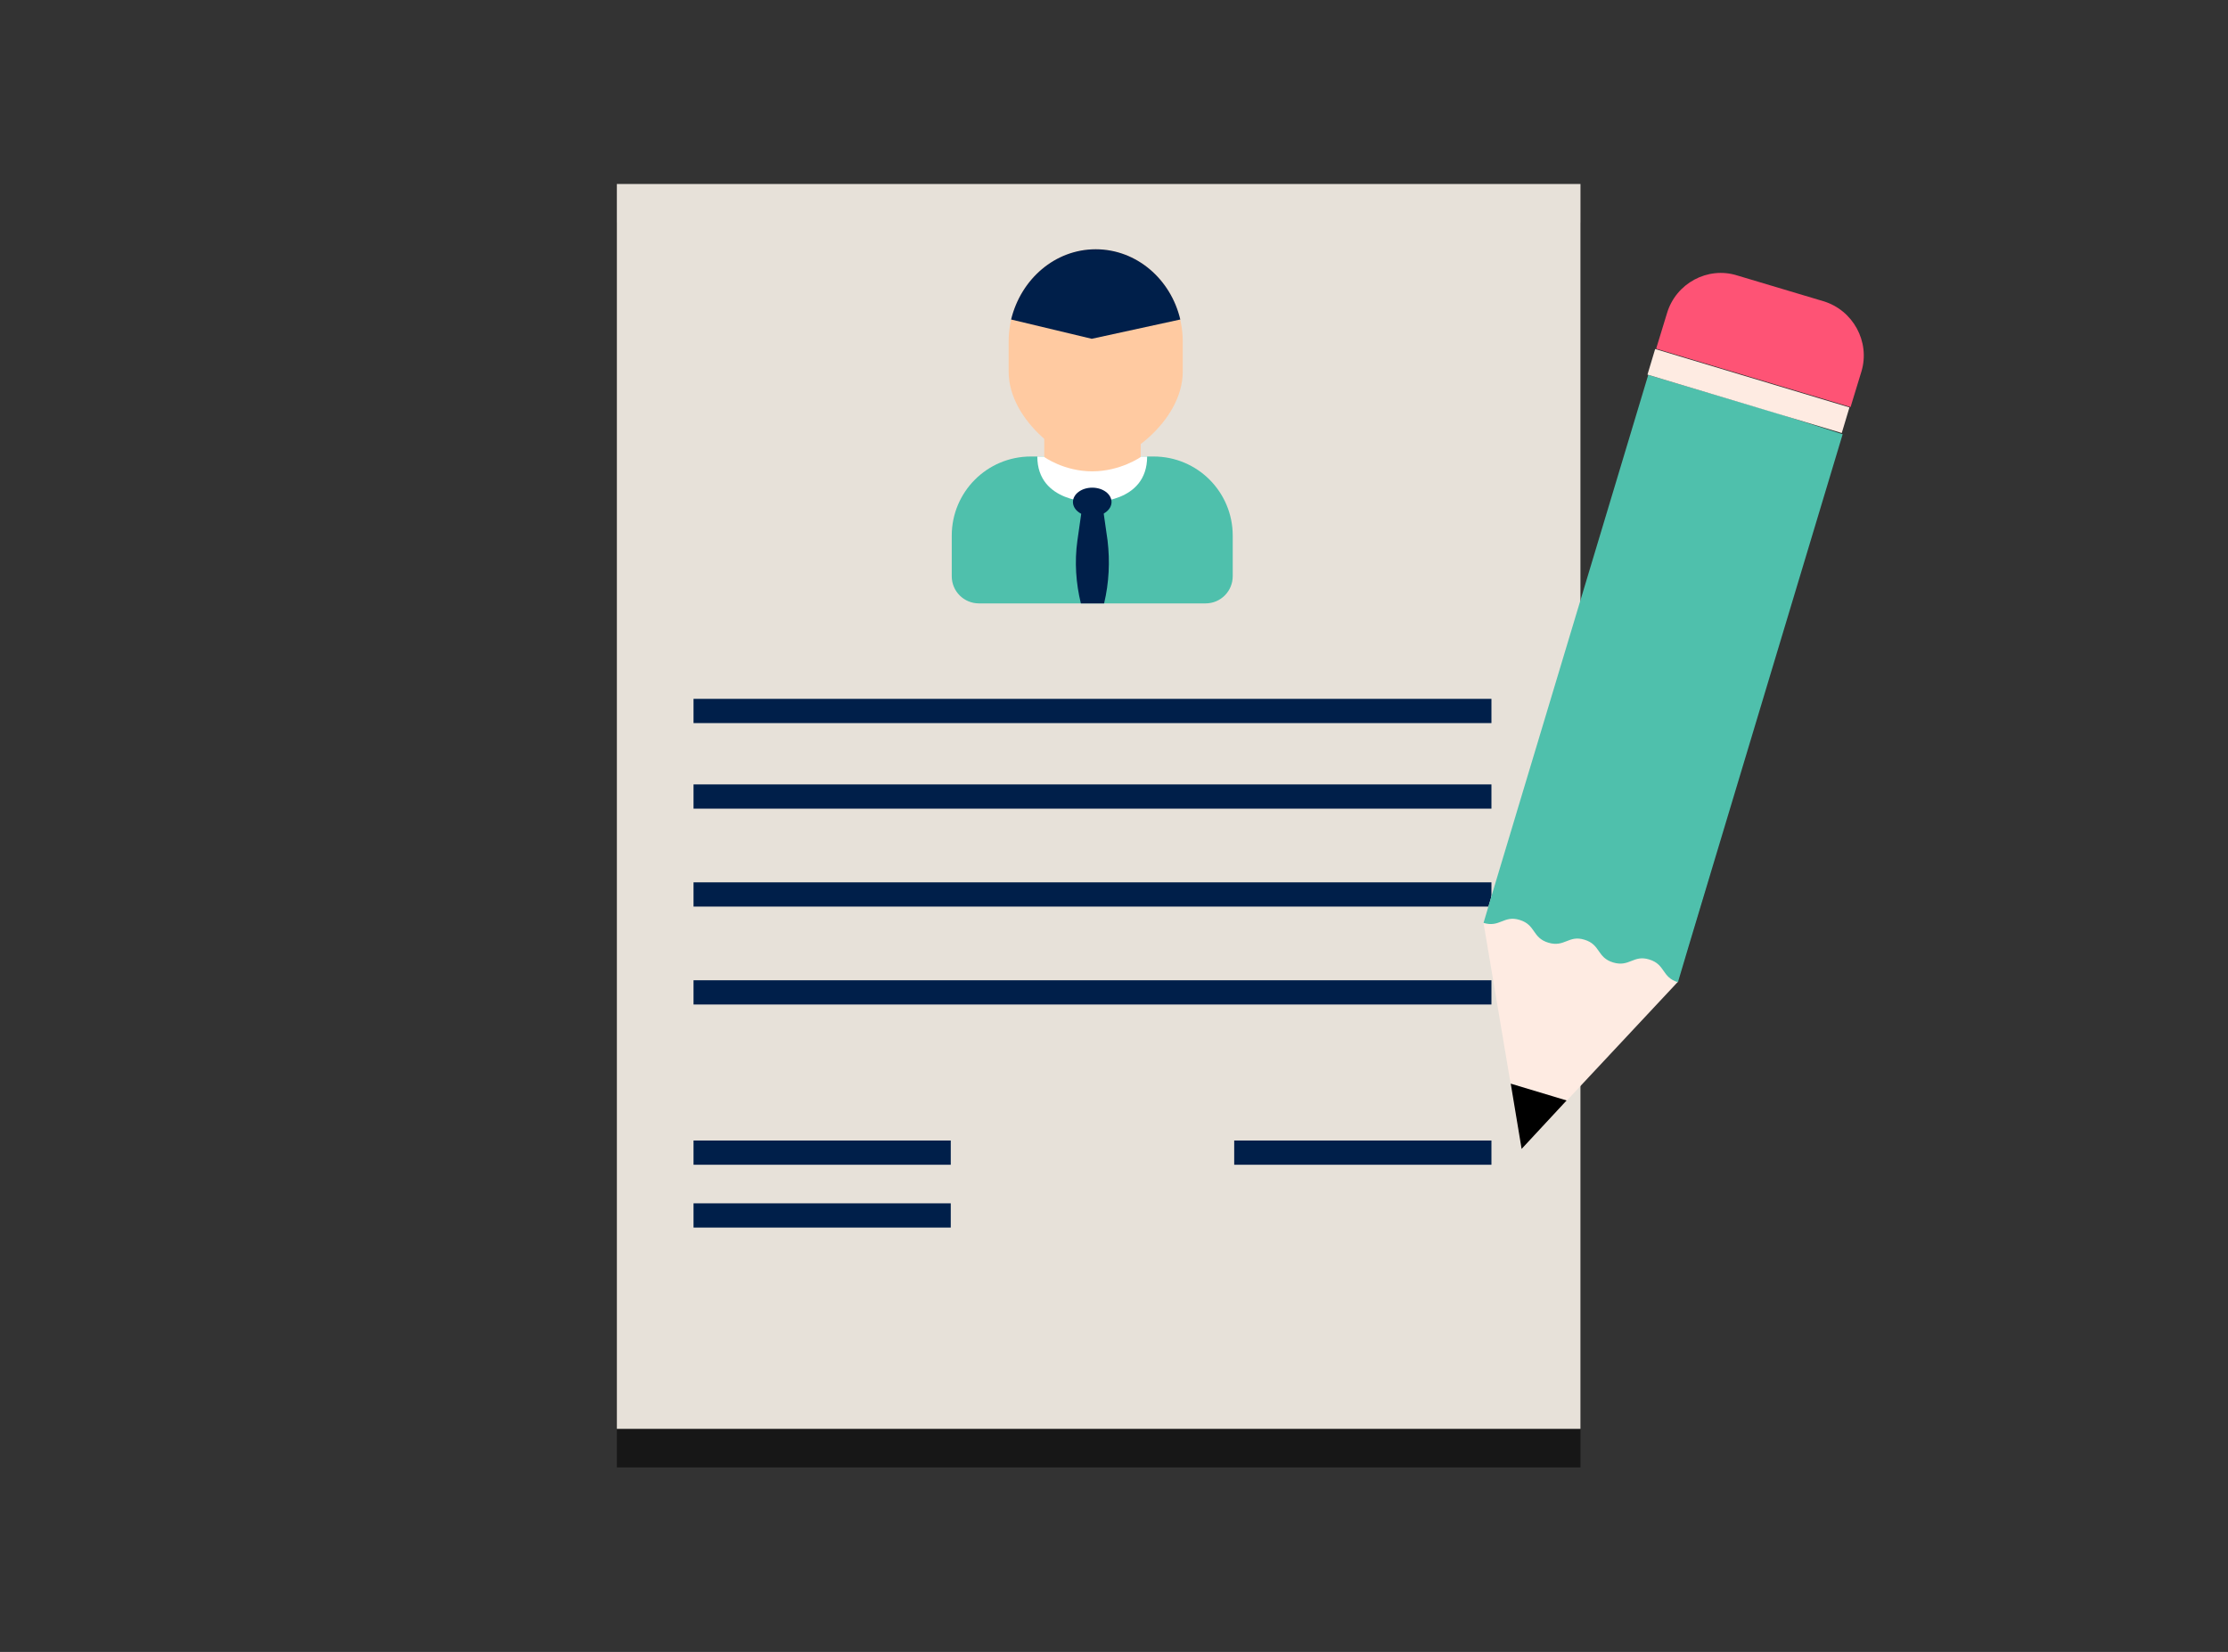 <?xml version="1.0" encoding="utf-8"?>
<!-- Generator: Adobe Illustrator 24.0.2, SVG Export Plug-In . SVG Version: 6.00 Build 0)  -->
<svg version="1.1" id="Ebene_1" xmlns="http://www.w3.org/2000/svg" xmlns:xlink="http://www.w3.org/1999/xlink" x="0px" y="0px"
	 viewBox="0 0 450.4 334" style="enable-background:new 0 0 450.4 334;" xml:space="preserve">
<rect x="0" y="0" width="450.4" height="334" fill="#333333" stroke="none"/>
<style type="text/css">
	.st0{fill:#99E0BB;}
	.st1{fill:#4FC0AC;}
	.st2{opacity:0.55;}
	.st3{fill:#001F4A;}
	.st4{fill:#FFFFFF;}
	.st5{fill:#EFD9CE;}
	.st6{fill:#31CAFF;}
	.st7{fill:#D82A2A;}
	.st8{fill:#4AD894;}
	.st9{fill:#FF9B17;}
	.st10{fill:none;stroke:#001F4A;stroke-width:4.8;stroke-miterlimit:10;}
	.st11{fill:none;stroke:#001F4A;stroke-width:3.746;stroke-miterlimit:10;}
	.st12{fill:#E7E1D9;}
	.st13{fill:#FFE7D7;}
	.st14{fill:#FEEBE2;}
	.st15{fill:#FE5375;}
	.st16{fill:#634E40;}
	.st17{fill:#CCCCCC;}
	.st18{fill:none;stroke:#FE5375;stroke-width:3.836;stroke-miterlimit:10;}
	.st19{fill:#DD0000;}
	.st20{fill:#FFCE00;}
	.st21{fill:#FAD3D1;}
	.st22{fill:#A59083;}
	.st23{fill:#0A0A0A;}
	.st24{fill:#C68458;}
	.st25{fill:#FFCAA1;}
	.st26{fill:#F5C9AA;}
	.st27{fill:none;stroke:#E7E1D9;stroke-width:13.077;stroke-miterlimit:10;}
	.st28{fill:#664027;}
	.st29{fill:#AF9380;}
	.st30{fill:none;stroke:#000000;stroke-width:2.858;stroke-linecap:round;stroke-linejoin:round;stroke-miterlimit:10;}
	.st31{fill:#D3AB90;}
	.st32{fill:none;stroke:#001F4A;stroke-width:2.576;stroke-linecap:round;stroke-linejoin:round;stroke-miterlimit:10;}
	.st33{fill:none;stroke:#001F4A;stroke-width:3.349;stroke-linecap:round;stroke-linejoin:round;stroke-miterlimit:10;}
</style>
<g>
	<g>
		<rect x="124.7" y="45" class="st2" width="194.8" height="251.7"/>
		<rect x="124.7" y="37.2" class="st12" width="194.8" height="251.7"/>
		<rect x="140.2" y="141.3" class="st3" width="161.3" height="4.9"/>
		<rect x="140.2" y="158.6" class="st3" width="161.3" height="4.9"/>
		<rect x="140.2" y="178.4" class="st3" width="161.3" height="4.9"/>
		<rect x="140.2" y="198.2" class="st3" width="161.3" height="4.9"/>
		<rect x="140.2" y="230.6" class="st3" width="52" height="4.9"/>
		<rect x="249.5" y="230.6" class="st3" width="52" height="4.9"/>
		<rect x="140.2" y="243.3" class="st3" width="52" height="4.9"/>
		<g>
			<path class="st1" d="M233.2,92.3L233.2,92.3h-24.8h0c-8.9,0-16,7.2-16,16v8.2c0,3.1,2.5,5.5,5.5,5.5h45.8c3.1,0,5.5-2.5,5.5-5.5
				v-8.2C249.2,99.5,242.1,92.3,233.2,92.3z"/>
			<path class="st4" d="M231.9,92.3c0,9.5-11.1,9.2-11.1,9.2s-11.1,0.2-11.1-9.2H231.9z"/>
			<path class="st25" d="M230.6,92.4c0,0-4.1,2.9-9.8,2.9s-9.7-2.9-9.7-2.9V81.4h19.5V92.4z"/>
			<path class="st25" d="M221.5,50.4c-9.7,0-17.6,8.4-17.6,18.7v6c0,10.3,12.1,18.7,17.6,18.7c5.5,0,17.6-8.4,17.6-18.7v-6
				C239.1,58.8,231.3,50.4,221.5,50.4z"/>
		</g>
	</g>
	<g>
		<polygon class="st14" points="307.6,232.3 339.3,198.4 339.1,198.4 345.6,176.8 306.4,165 299.9,186.6 		"/>
		<path class="st1" d="M359.4,83.6l-13.1-3.9l-13.1-3.9l-31.1,103.4l-2.2,7.4c3.3,1,4.1-1.6,7.3-0.6c3.3,1,2.5,3.6,5.8,4.6
			c3.3,1,4.1-1.6,7.3-0.6c3.3,1,2.5,3.6,5.8,4.6c3.3,1,4.1-1.6,7.3-0.6c3.3,1,2.5,3.6,5.8,4.6l2.2-7.4l31.1-103.4L359.4,83.6z"/>
		
			<rect x="333.2" y="76.3" transform="matrix(-0.958 -0.288 0.288 -0.958 669.552 256.605)" class="st14" width="41" height="5.4"/>
		<path class="st15" d="M351.2,55.7l17.4,5.2c6,1.8,9.5,8.2,7.7,14.2l-2.2,7.2l-39.3-11.8l2.2-7.2C338.8,57.3,345.2,53.8,351.2,55.7
			z"/>
		<polygon points="305.4,219.1 307.6,232.3 316.7,222.5 		"/>
	</g>
</g>
<path class="st3" d="M238.6,64.6c-1.9-8.1-8.8-14.2-17.1-14.2c-8.2,0-15.1,6-17.1,14.2l16.3,3.9L238.6,64.6z"/>
<ellipse class="st3" cx="220.8" cy="101.5" rx="3.9" ry="2.9"/>
<g>
	<path class="st3" d="M223.2,122c1-4.2,1.2-8.5,0.7-12.7l-1.1-7.7h-3.9l-1.1,7.7c-0.6,4.3-0.3,8.6,0.7,12.7H223.2z"/>
</g>
</svg>
